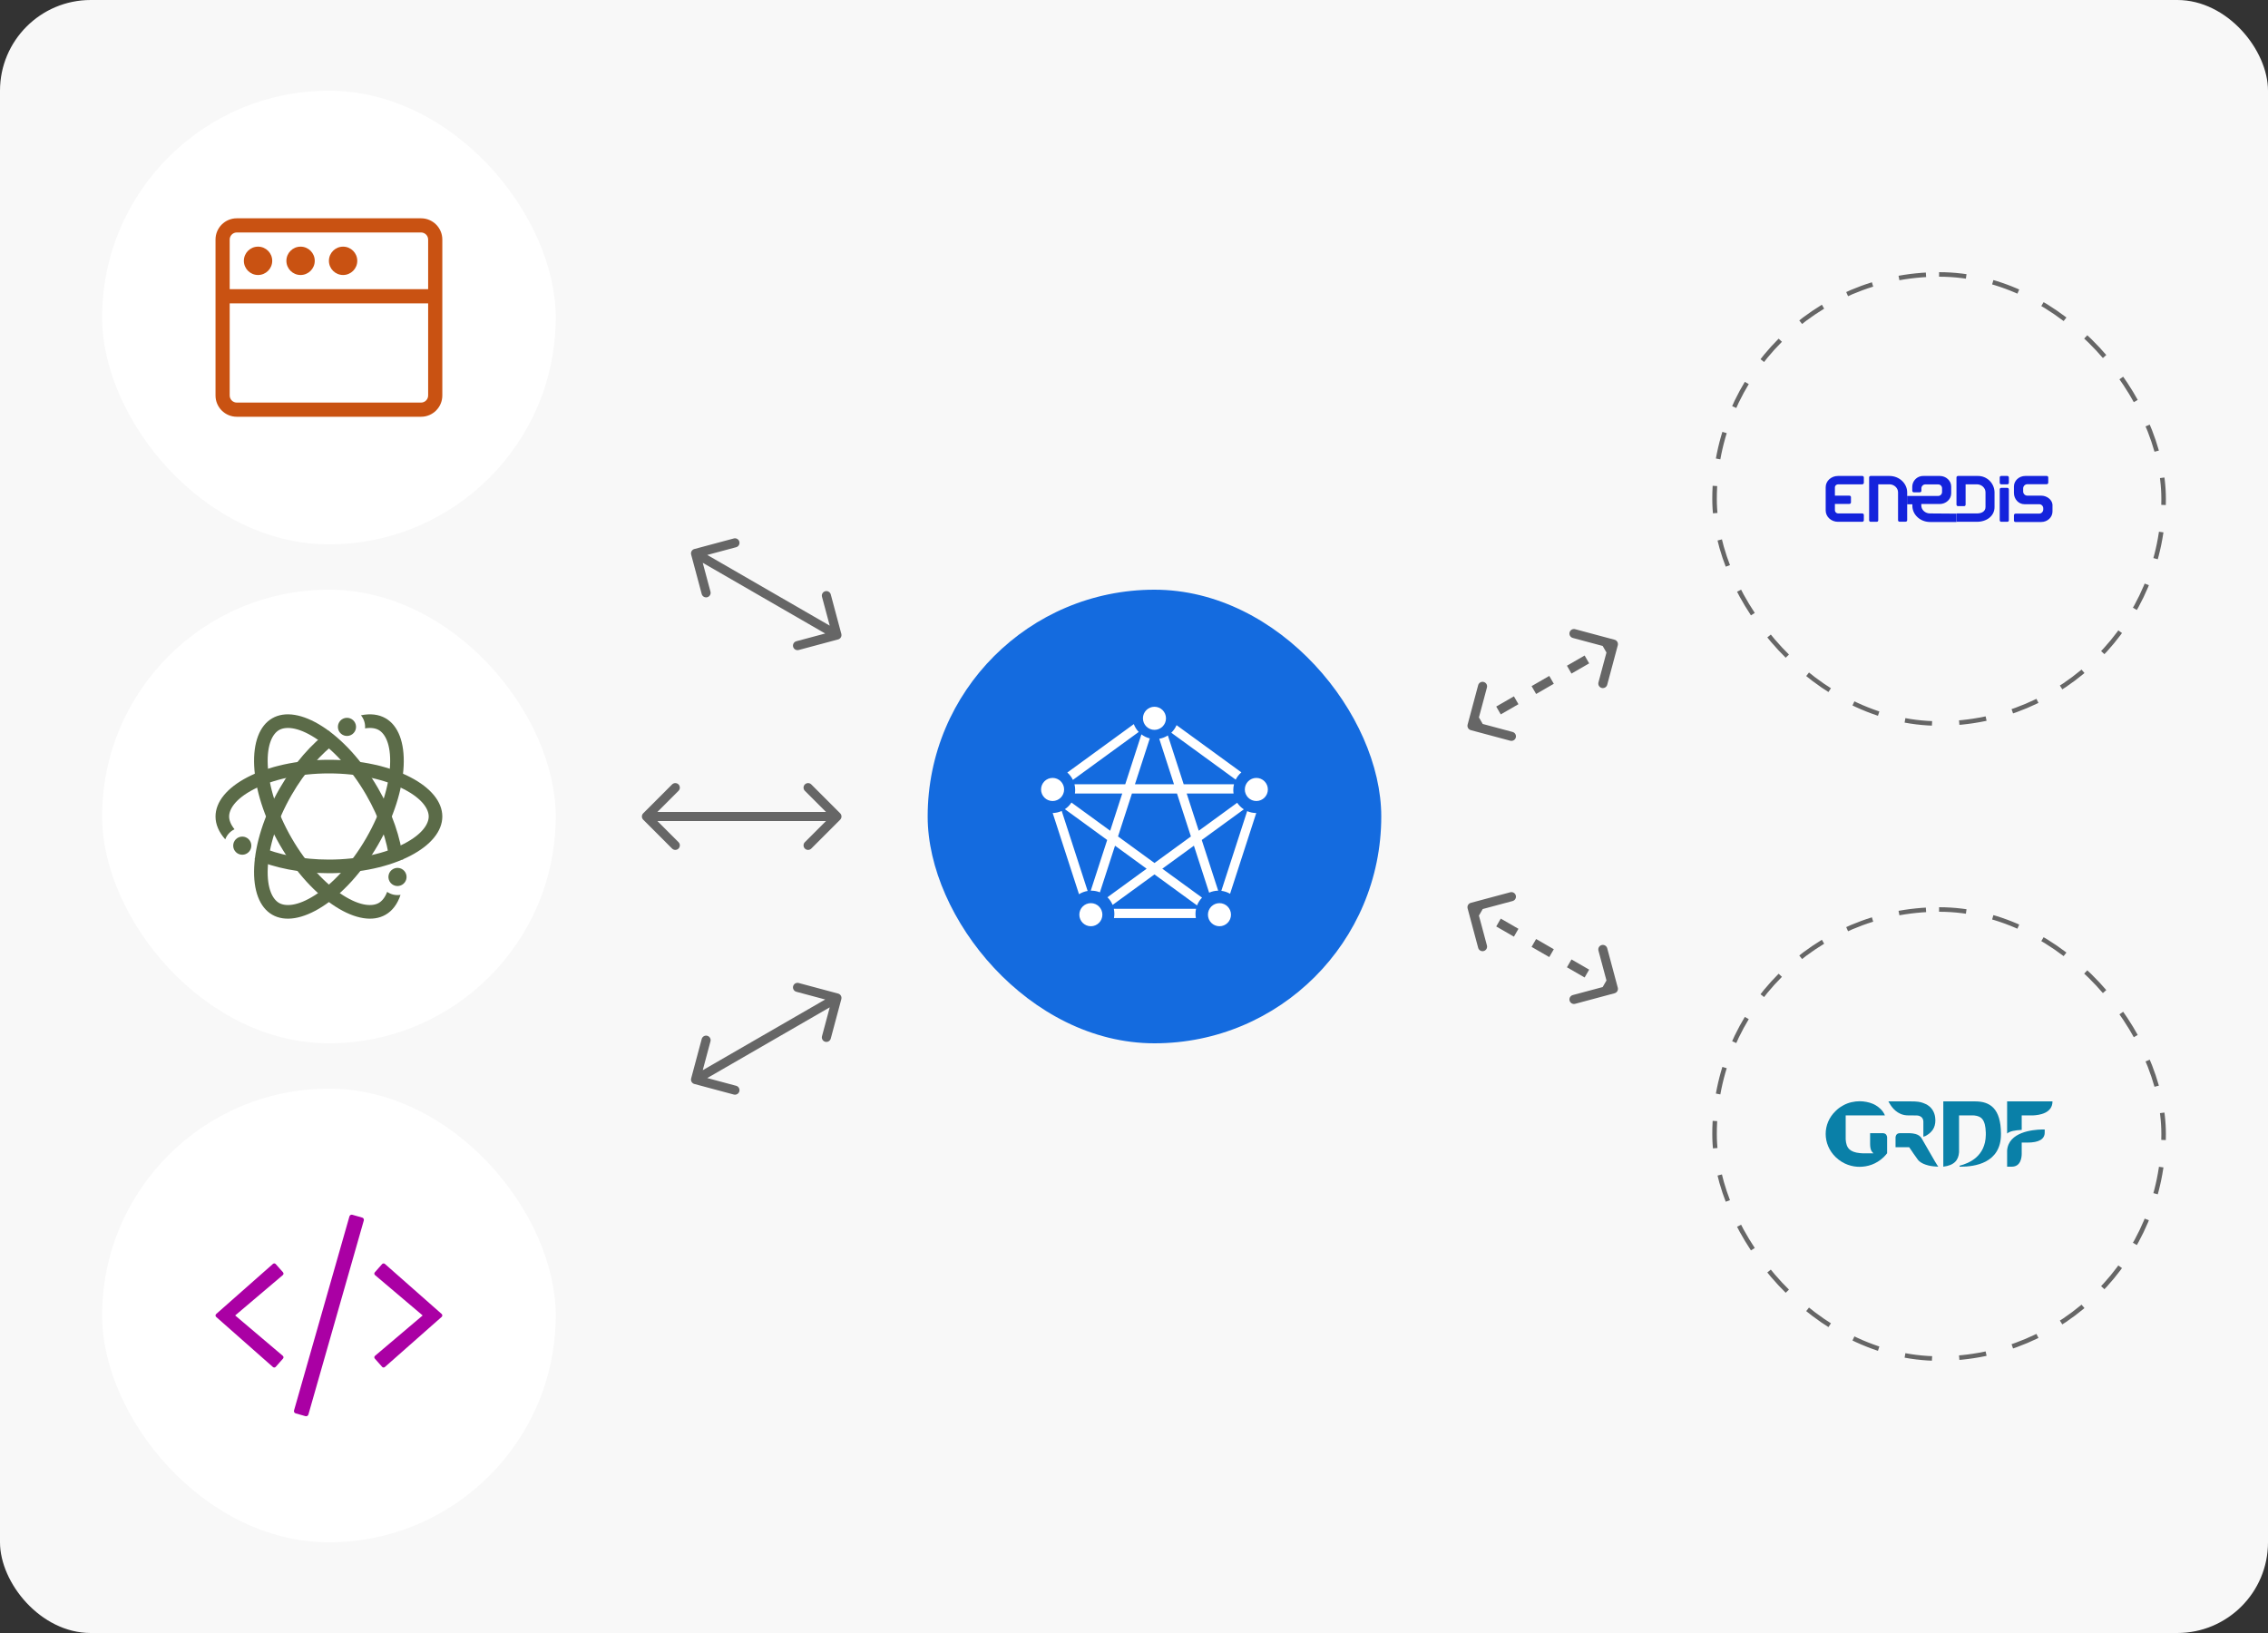 <svg width="500" height="360" viewBox="0 0 500 360" fill="none" xmlns="http://www.w3.org/2000/svg">
<rect x="0" y="0" width="500" height="360" fill="#333333" stroke="none"/>
<rect width="500" height="360" rx="20" fill="#F8F8F8"/>
<rect x="22.512" y="20" width="100" height="100" rx="50" fill="white"/>
<path d="M56.888 60.625C55.159 60.625 53.763 59.228 53.763 57.5C53.763 55.772 55.159 54.375 56.888 54.375C58.616 54.375 60.013 55.772 60.013 57.5C60.013 59.228 58.616 60.625 56.888 60.625ZM69.388 57.5C69.388 55.772 67.991 54.375 66.263 54.375C64.534 54.375 63.138 55.772 63.138 57.5C63.138 59.228 64.534 60.625 66.263 60.625C67.991 60.625 69.388 59.228 69.388 57.5ZM78.763 57.5C78.763 55.772 77.366 54.375 75.638 54.375C73.909 54.375 72.513 55.772 72.513 57.5C72.513 59.228 73.909 60.625 75.638 60.625C77.366 60.625 78.763 59.228 78.763 57.5ZM97.513 52.812V87.188C97.513 89.775 95.413 91.875 92.825 91.875H52.2C49.612 91.875 47.513 89.775 47.513 87.188V52.812C47.513 50.225 49.612 48.125 52.2 48.125H92.825C95.413 48.125 97.513 50.225 97.513 52.812ZM94.388 66.875H50.638V87.188C50.638 88.047 51.341 88.75 52.2 88.75H92.825C93.684 88.75 94.388 88.047 94.388 87.188V66.875ZM94.388 63.75V52.812C94.388 51.953 93.684 51.25 92.825 51.25H52.2C51.341 51.25 50.638 51.953 50.638 52.812V63.75H94.388Z" fill="#C95212"/>
<rect x="22.512" y="130" width="100" height="100" rx="50" fill="white"/>
<path fill-rule="evenodd" clip-rule="evenodd" d="M57.403 186.694C61.315 188.39 66.578 189.5 72.512 189.5C79.213 189.5 85.058 188.085 89.069 186.008C93.242 183.848 94.513 181.54 94.513 180C94.513 178.46 93.242 176.152 89.069 173.992C85.058 171.915 79.213 170.5 72.512 170.5C65.811 170.5 59.967 171.915 55.956 173.992C51.783 176.152 50.513 178.46 50.513 180C50.513 180.78 50.839 181.757 51.703 182.813C50.763 183.257 50.025 184.056 49.66 185.038C48.257 183.463 47.513 181.752 47.513 180C47.513 176.769 50.043 173.675 54.577 171.328C59.095 168.988 65.432 167.5 72.512 167.5C79.593 167.5 85.93 168.988 90.448 171.328C94.982 173.675 97.513 176.769 97.513 180C97.513 183.231 94.982 186.325 90.448 188.672C85.93 191.012 79.593 192.5 72.512 192.5C66.193 192.5 60.466 191.314 56.095 189.396C56.843 188.719 57.333 187.764 57.403 186.694Z" fill="#5B6B48"/>
<path d="M53.411 188.43C54.516 188.43 55.411 187.535 55.411 186.43C55.411 185.326 54.516 184.43 53.411 184.43C52.307 184.43 51.411 185.326 51.411 186.43C51.411 187.535 52.307 188.43 53.411 188.43Z" fill="#5B6B48"/>
<path fill-rule="evenodd" clip-rule="evenodd" d="M74.27 163.568C70.845 166.108 67.252 170.11 64.285 175.25C60.935 181.053 59.238 186.822 59.031 191.334C58.816 196.028 60.178 198.282 61.512 199.053C62.846 199.823 65.48 199.876 69.437 197.342C73.241 194.907 77.389 190.553 80.74 184.75C84.09 178.947 85.787 173.178 85.994 168.666C86.209 163.972 84.846 161.718 83.512 160.947C82.837 160.557 81.827 160.351 80.481 160.572C80.566 159.536 80.243 158.497 79.576 157.691C81.641 157.262 83.495 157.474 85.012 158.349C87.81 159.965 89.225 163.704 88.991 168.803C88.757 173.886 86.878 180.118 83.338 186.25C79.797 192.382 75.34 197.126 71.055 199.869C66.755 202.622 62.81 203.266 60.012 201.651C57.214 200.035 55.8 196.296 56.034 191.197C56.267 186.114 58.147 179.882 61.687 173.75C64.847 168.277 68.737 163.91 72.584 161.084C72.796 162.07 73.378 162.972 74.27 163.568Z" fill="#5B6B48"/>
<path d="M74.762 159.243C74.21 160.199 74.538 161.422 75.494 161.975C76.451 162.527 77.674 162.199 78.226 161.243C78.778 160.286 78.451 159.063 77.494 158.511C76.538 157.958 75.314 158.286 74.762 159.243Z" fill="#5B6B48"/>
<path fill-rule="evenodd" clip-rule="evenodd" d="M85.864 189.739C85.377 185.502 83.707 180.39 80.74 175.25C77.389 169.447 73.241 165.093 69.437 162.658C65.48 160.124 62.846 160.177 61.512 160.947C60.178 161.718 58.816 163.972 59.031 168.666C59.238 173.178 60.935 178.947 64.285 184.75C67.636 190.553 71.783 194.907 75.587 197.342C79.545 199.876 82.178 199.823 83.512 199.053C84.188 198.662 84.871 197.891 85.353 196.615C86.207 197.207 87.269 197.447 88.301 197.272C87.64 199.275 86.529 200.775 85.012 201.651C82.214 203.266 78.269 202.621 73.97 199.869C69.685 197.126 65.227 192.382 61.687 186.25C58.147 180.118 56.267 173.886 56.034 168.803C55.8 163.704 57.215 159.965 60.012 158.349C62.81 156.734 66.755 157.379 71.055 160.131C75.34 162.874 79.797 167.618 83.338 173.75C86.498 179.223 88.334 184.776 88.859 189.52C87.898 189.211 86.826 189.264 85.864 189.739Z" fill="#5B6B48"/>
<path d="M89.364 192.327C88.812 191.37 87.589 191.043 86.632 191.595C85.675 192.147 85.348 193.37 85.9 194.327C86.452 195.284 87.675 195.611 88.632 195.059C89.589 194.507 89.916 193.284 89.364 192.327Z" fill="#5B6B48"/>
<rect x="22.512" y="240" width="100" height="100" rx="50" fill="white"/>
<path d="M67.348 312.199L65.178 311.583C64.9 311.505 64.744 311.218 64.822 310.94L77.035 268.158C77.113 267.88 77.399 267.724 77.677 267.802L79.847 268.418C80.125 268.496 80.281 268.783 80.203 269.06L67.99 311.834C67.912 312.112 67.617 312.277 67.348 312.199ZM60.786 301.323L62.392 299.509C62.557 299.327 62.531 299.049 62.348 298.893L51.846 289.996L62.348 281.099C62.531 280.943 62.557 280.665 62.392 280.483L60.786 278.669C60.63 278.487 60.352 278.469 60.17 278.634L47.662 289.675C47.462 289.848 47.462 290.152 47.662 290.326L60.17 301.367C60.352 301.523 60.63 301.505 60.786 301.323ZM84.855 301.358L97.363 290.317C97.562 290.144 97.562 289.84 97.363 289.666L84.855 278.634C84.673 278.478 84.404 278.495 84.239 278.669L82.633 280.483C82.468 280.665 82.494 280.943 82.677 281.099L93.179 289.996L82.677 298.893C82.494 299.049 82.468 299.327 82.633 299.509L84.239 301.323C84.395 301.505 84.673 301.523 84.855 301.358Z" fill="#AA00A4"/>
<path d="M153.077 121.034C152.543 121.177 152.227 121.725 152.37 122.259L154.699 130.952C154.842 131.486 155.39 131.802 155.924 131.659C156.457 131.516 156.774 130.968 156.631 130.435L154.56 122.707L162.288 120.637C162.821 120.494 163.138 119.945 162.995 119.412C162.852 118.878 162.303 118.562 161.77 118.705L153.077 121.034ZM184.771 140.966C185.305 140.823 185.621 140.275 185.478 139.741L183.149 131.048C183.006 130.514 182.458 130.198 181.924 130.341C181.391 130.484 181.074 131.032 181.217 131.565L183.288 139.293L175.56 141.363C175.027 141.506 174.71 142.055 174.853 142.588C174.996 143.122 175.544 143.438 176.078 143.295L184.771 140.966ZM152.836 122.866L184.012 140.866L185.012 139.134L153.836 121.134L152.836 122.866Z" fill="#666666"/>
<path d="M141.805 179.293C141.415 179.683 141.415 180.317 141.805 180.707L148.169 187.071C148.56 187.462 149.193 187.462 149.584 187.071C149.974 186.681 149.974 186.047 149.584 185.657L143.927 180L149.584 174.343C149.974 173.953 149.974 173.319 149.584 172.929C149.193 172.538 148.56 172.538 148.169 172.929L141.805 179.293ZM185.22 180.707C185.61 180.317 185.61 179.683 185.22 179.293L178.856 172.929C178.465 172.538 177.832 172.538 177.441 172.929C177.051 173.319 177.051 173.953 177.441 174.343L183.098 180L177.441 185.657C177.051 186.047 177.051 186.681 177.441 187.071C177.832 187.462 178.465 187.462 178.856 187.071L185.22 180.707ZM142.512 181H184.512V179H142.512V181Z" fill="#666666"/>
<path d="M152.37 237.741C152.227 238.275 152.543 238.823 153.077 238.966L161.77 241.295C162.303 241.438 162.852 241.122 162.995 240.588C163.138 240.055 162.821 239.506 162.288 239.363L154.56 237.293L156.631 229.565C156.774 229.032 156.457 228.484 155.924 228.341C155.39 228.198 154.842 228.514 154.699 229.048L152.37 237.741ZM185.478 220.259C185.621 219.725 185.305 219.177 184.771 219.034L176.078 216.705C175.544 216.562 174.996 216.878 174.853 217.412C174.71 217.945 175.027 218.494 175.56 218.637L183.288 220.707L181.217 228.435C181.074 228.968 181.391 229.516 181.924 229.659C182.458 229.802 183.006 229.486 183.149 228.952L185.478 220.259ZM153.836 238.866L185.012 220.866L184.012 219.134L152.836 237.134L153.836 238.866Z" fill="#666666"/>
<rect x="204.512" y="130" width="100" height="100" rx="50" fill="#146BDF"/>
<path fill-rule="evenodd" clip-rule="evenodd" d="M259.382 159.862C259.109 160.496 258.711 161.064 258.219 161.533L272.42 171.876C272.727 171.259 273.154 170.713 273.672 170.269L259.382 159.862ZM260.955 172.894H272.044C271.944 173.294 271.89 173.712 271.89 174.143C271.89 174.411 271.911 174.674 271.951 174.932H261.615L264.276 183.14L272.746 176.972C273.132 177.549 273.632 178.043 274.214 178.421L264.937 185.178L268.558 196.35C267.849 196.361 267.175 196.518 266.564 196.792L263.208 186.437L256.241 191.51L264.999 197.888C264.525 198.376 264.148 198.958 263.898 199.605L254.512 192.769L245.284 199.49C245.019 198.852 244.629 198.279 244.143 197.802L252.783 191.51L245.817 186.437L242.485 196.716C241.9 196.48 241.26 196.35 240.59 196.35C240.549 196.35 240.507 196.35 240.466 196.351L244.088 185.178L234.763 178.386C235.339 178.002 235.832 177.503 236.21 176.922L244.749 183.14L247.41 174.932H236.972C237.012 174.674 237.033 174.411 237.033 174.143C237.033 173.712 236.979 173.294 236.879 172.894H248.07L251.635 161.895C252.176 162.309 252.803 162.616 253.484 162.786L250.207 172.894H258.818L255.567 162.866C256.257 162.749 256.899 162.493 257.465 162.128L260.955 172.894ZM236.53 171.93L251.041 161.362C250.572 160.87 250.2 160.283 249.957 159.633L235.298 170.309C235.809 170.759 236.231 171.309 236.53 171.93ZM232.074 179.235L237.877 197.135C238.445 196.775 239.089 196.525 239.78 196.414L234.063 178.777C233.455 179.056 232.783 179.218 232.074 179.235ZM245.671 201.443C245.671 201.067 245.63 200.701 245.553 200.348H263.675C263.598 200.701 263.557 201.067 263.557 201.443C263.557 201.765 263.587 202.08 263.644 202.386H245.584C245.641 202.08 245.671 201.765 245.671 201.443ZM271.181 197.032L276.95 179.236C276.239 179.233 275.563 179.084 274.949 178.816L269.254 196.387C269.949 196.471 270.601 196.696 271.181 197.032ZM262.547 184.4L259.478 174.932H249.547L246.478 184.4L254.512 190.251L262.547 184.4Z" fill="white"/>
<path d="M254.512 160.9C255.916 160.9 257.053 159.76 257.053 158.353C257.053 156.947 255.916 155.806 254.512 155.806C253.109 155.806 251.972 156.947 251.972 158.353C251.972 159.76 253.109 160.9 254.512 160.9Z" fill="white"/>
<path d="M276.972 176.587C278.375 176.587 279.512 175.447 279.512 174.041C279.512 172.634 278.375 171.494 276.972 171.494C275.569 171.494 274.431 172.634 274.431 174.041C274.431 175.447 275.569 176.587 276.972 176.587Z" fill="white"/>
<path d="M268.842 204.193C270.245 204.193 271.382 203.053 271.382 201.647C271.382 200.24 270.245 199.1 268.842 199.1C267.439 199.1 266.301 200.24 266.301 201.647C266.301 203.053 267.439 204.193 268.842 204.193Z" fill="white"/>
<path d="M240.488 204.193C241.891 204.193 243.029 203.053 243.029 201.647C243.029 200.24 241.891 199.1 240.488 199.1C239.085 199.1 237.947 200.24 237.947 201.647C237.947 203.053 239.085 204.193 240.488 204.193Z" fill="white"/>
<path d="M232.053 176.587C233.456 176.587 234.594 175.447 234.594 174.041C234.594 172.634 233.456 171.494 232.053 171.494C230.65 171.494 229.512 172.634 229.512 174.041C229.512 175.447 230.65 176.587 232.053 176.587Z" fill="white"/>
<path d="M323.547 159.741C323.404 160.275 323.72 160.823 324.254 160.966L332.947 163.295C333.48 163.438 334.029 163.122 334.172 162.588C334.315 162.055 333.998 161.506 333.465 161.363L325.737 159.293L327.808 151.565C327.951 151.032 327.634 150.484 327.101 150.341C326.567 150.198 326.019 150.514 325.876 151.048L323.547 159.741ZM356.655 142.259C356.798 141.725 356.482 141.177 355.948 141.034L347.255 138.705C346.721 138.562 346.173 138.878 346.03 139.412C345.887 139.945 346.204 140.494 346.737 140.637L354.465 142.707L352.394 150.435C352.251 150.968 352.568 151.516 353.101 151.659C353.635 151.802 354.183 151.486 354.326 150.952L356.655 142.259ZM325.012 160.866L326.961 159.741L325.961 158.009L324.012 159.134L325.012 160.866ZM330.858 157.491L334.755 155.241L333.755 153.509L329.858 155.759L330.858 157.491ZM338.652 152.991L342.549 150.741L341.549 149.009L337.652 151.259L338.652 152.991ZM346.447 148.491L350.344 146.241L349.344 144.509L345.447 146.759L346.447 148.491ZM354.241 143.991L356.189 142.866L355.189 141.134L353.241 142.259L354.241 143.991ZM323.547 159.741C323.404 160.275 323.72 160.823 324.254 160.966L332.947 163.295C333.48 163.438 334.029 163.122 334.172 162.588C334.315 162.055 333.998 161.506 333.465 161.363L325.737 159.293L327.808 151.565C327.951 151.032 327.634 150.484 327.101 150.341C326.567 150.198 326.019 150.514 325.876 151.048L323.547 159.741ZM356.655 142.259C356.798 141.725 356.482 141.177 355.948 141.034L347.255 138.705C346.721 138.562 346.173 138.878 346.03 139.412C345.887 139.945 346.204 140.494 346.737 140.637L354.465 142.707L352.394 150.435C352.251 150.968 352.568 151.516 353.101 151.659C353.635 151.802 354.183 151.486 354.326 150.952L356.655 142.259ZM325.012 160.866L326.961 159.741L325.961 158.009L324.012 159.134L325.012 160.866ZM330.858 157.491L334.755 155.241L333.755 153.509L329.858 155.759L330.858 157.491ZM338.652 152.991L342.549 150.741L341.549 149.009L337.652 151.259L338.652 152.991ZM346.447 148.491L350.344 146.241L349.344 144.509L345.447 146.759L346.447 148.491ZM354.241 143.991L356.189 142.866L355.189 141.134L353.241 142.259L354.241 143.991Z" fill="#666666"/>
<path d="M324.254 199.034C323.72 199.177 323.404 199.725 323.547 200.259L325.876 208.952C326.019 209.486 326.567 209.802 327.101 209.659C327.634 209.516 327.951 208.968 327.808 208.435L325.737 200.707L333.465 198.637C333.998 198.494 334.315 197.945 334.172 197.412C334.029 196.878 333.48 196.562 332.947 196.705L324.254 199.034ZM355.948 218.966C356.482 218.823 356.798 218.275 356.655 217.741L354.326 209.048C354.183 208.514 353.635 208.198 353.101 208.341C352.568 208.484 352.251 209.032 352.394 209.565L354.465 217.293L346.737 219.363C346.204 219.506 345.887 220.055 346.03 220.588C346.173 221.122 346.721 221.438 347.255 221.295L355.948 218.966ZM324.012 200.866L325.961 201.991L326.961 200.259L325.012 199.134L324.012 200.866ZM329.858 204.241L333.755 206.491L334.755 204.759L330.858 202.509L329.858 204.241ZM337.652 208.741L341.549 210.991L342.549 209.259L338.652 207.009L337.652 208.741ZM345.447 213.241L349.344 215.491L350.344 213.759L346.447 211.509L345.447 213.241ZM353.241 217.741L355.189 218.866L356.189 217.134L354.241 216.009L353.241 217.741ZM324.254 199.034C323.72 199.177 323.404 199.725 323.547 200.259L325.876 208.952C326.019 209.486 326.567 209.802 327.101 209.659C327.634 209.516 327.951 208.968 327.808 208.435L325.737 200.707L333.465 198.637C333.998 198.494 334.315 197.945 334.172 197.412C334.029 196.878 333.48 196.562 332.947 196.705L324.254 199.034ZM355.948 218.966C356.482 218.823 356.798 218.275 356.655 217.741L354.326 209.048C354.183 208.514 353.635 208.198 353.101 208.341C352.568 208.484 352.251 209.032 352.394 209.565L354.465 217.293L346.737 219.363C346.204 219.506 345.887 220.055 346.03 220.588C346.173 221.122 346.721 221.438 347.255 221.295L355.948 218.966ZM324.012 200.866L325.961 201.991L326.961 200.259L325.012 199.134L324.012 200.866ZM329.858 204.241L333.755 206.491L334.755 204.759L330.858 202.509L329.858 204.241ZM337.652 208.741L341.549 210.991L342.549 209.259L338.652 207.009L337.652 208.741ZM345.447 213.241L349.344 215.491L350.344 213.759L346.447 211.509L345.447 213.241ZM353.241 217.741L355.189 218.866L356.189 217.134L354.241 216.009L353.241 217.741Z" fill="#666666"/>
<rect x="377.988" y="60.5" width="99" height="99" rx="49.5" stroke="#666666" stroke-dasharray="6 6"/>
<path d="M442.869 107.913C442.869 107.722 442.742 107.553 442.551 107.553H441.174C440.983 107.553 440.835 107.722 440.856 107.913V114.672C440.856 114.862 440.983 115.032 441.174 115.032H442.551C442.742 115.032 442.89 114.862 442.869 114.672V107.913ZM442.869 105.286C442.869 105.095 442.742 104.926 442.551 104.926H441.174C440.983 104.926 440.835 105.095 440.856 105.286V106.409C440.856 106.6 440.983 106.769 441.174 106.769H442.551C442.742 106.769 442.89 106.6 442.869 106.409V105.286Z" fill="#1423DC"/>
<path d="M416.534 106.769C417.572 106.769 418.441 107.574 418.441 108.528V114.693C418.441 114.883 418.61 115.032 418.801 115.011H420.094C420.284 115.011 420.454 114.883 420.454 114.693V108.528C420.432 106.536 418.695 104.926 416.534 104.926H412.382C412.191 104.926 412.043 105.095 412.064 105.286V114.672C412.064 114.862 412.191 115.032 412.382 115.032H413.759C413.949 115.032 414.098 114.862 414.077 114.672V106.769H416.534ZM405.242 106.769H410.538C410.729 106.769 410.877 106.642 410.899 106.451V105.244C410.899 105.053 410.729 104.926 410.56 104.926H405.199C403.716 104.926 402.488 106.028 402.488 107.405V112.532C402.488 113.909 403.695 115.032 405.199 115.032H410.538C410.729 115.032 410.877 114.905 410.899 114.714V113.506C410.899 113.316 410.729 113.189 410.538 113.189H405.242C404.86 113.189 404.543 112.892 404.521 112.511V111.091H407.699C407.89 111.091 408.038 110.964 408.06 110.773V109.587C408.06 109.396 407.89 109.269 407.699 109.269H404.521V107.405C404.521 107.066 404.86 106.769 405.242 106.769ZM452.488 111.239C452.382 110.117 451.216 109.269 450.009 109.269H446.915C446.407 109.248 446.004 108.824 446.026 108.316V107.638C446.047 107.129 446.471 106.727 446.979 106.748H451.195C451.344 106.748 451.471 106.663 451.534 106.536C451.555 106.494 451.555 106.472 451.555 106.43V105.244C451.555 105.053 451.386 104.905 451.195 104.926H446.492C445.115 104.926 443.992 105.964 443.992 107.235V108.676C443.992 110.053 445.03 111.155 446.301 111.155H449.585C450.094 111.176 450.475 111.6 450.454 112.108V112.341C450.432 112.85 450.009 113.252 449.5 113.231H444.352C444.204 113.231 444.077 113.316 444.013 113.464C443.992 113.506 443.992 113.528 443.992 113.57V114.756C443.992 114.947 444.161 115.095 444.352 115.074H450.009C451.386 115.074 452.488 114.036 452.488 112.765V111.239ZM436.026 104.926H431.64C431.449 104.947 431.301 105.095 431.322 105.286V111.218C431.322 111.409 431.449 111.578 431.64 111.578H433.017C433.208 111.578 433.356 111.409 433.335 111.218V106.769H435.814C436.852 106.769 437.721 107.553 437.721 108.528V111.769C437.721 112.744 436.873 113.189 435.814 113.189H431.344V115.032H435.814C437.975 115.032 439.712 113.761 439.712 111.79V108.506C439.67 106.515 438.038 104.905 436.026 104.926Z" fill="#1423DC"/>
<path d="M425.475 113.188C424.437 113.188 423.568 112.405 423.568 111.43V111.112H427.615C429.013 111.112 430.157 110.053 430.157 108.761V107.256C430.157 105.985 429.034 104.926 427.636 104.926H424.119C423.928 104.926 423.716 104.926 423.526 104.968C422.403 105.18 421.598 106.155 421.576 107.277V108.167C421.576 108.358 421.704 108.527 421.894 108.527H423.271C423.462 108.506 423.61 108.358 423.589 108.167V107.616C423.61 107.15 424.013 106.769 424.479 106.79H427.254C427.72 106.769 428.123 107.129 428.144 107.616V108.506C428.123 108.972 427.72 109.354 427.254 109.333H420.432V111.176H421.598V111.494C421.598 113.485 423.356 115.074 425.496 115.074H431.322V113.231L425.475 113.188Z" fill="#1423DC"/>
<rect x="377.988" y="200.5" width="99" height="99" rx="49.5" stroke="#666666" stroke-dasharray="6 6"/>
<path d="M442.487 242.801V249.885C443.121 249.361 444.128 249.187 445.706 249.084L445.702 245.892H448.222C449.547 245.832 452.494 245.435 452.488 242.801H442.487Z" fill="#0A80A8"/>
<path d="M450.774 249.003H450.107C448.216 249.047 442.793 249.513 442.487 253.631V257.199H443.566C445.499 257.157 445.703 255.178 445.703 254.321V251.885H446.948C449.484 251.885 450.773 251.14 450.773 249.669C450.773 249.482 450.774 249.003 450.774 249.003Z" fill="#0A80A8"/>
<path d="M435.435 242.805L428.419 242.803V257.199C430.864 256.896 431.759 255.735 431.888 254.024V245.89H434.972C435.075 245.897 435.216 245.903 435.297 245.911C436.76 246.085 437.692 246.728 437.786 249.68C437.802 249.846 437.788 250.043 437.788 250.19C437.713 254.972 434.075 256.436 432.059 256.97L432.049 256.974C432.025 256.984 432.007 256.996 432.007 257.02V257.149C432.007 257.175 432.028 257.195 432.049 257.198L432.055 257.199H432.292C435.229 257.199 441.133 256.484 441.133 250.033V249.915C441.099 244.323 438.689 242.805 435.435 242.805Z" fill="#0A80A8"/>
<path d="M420.639 245.89L422.298 245.903C422.387 245.91 422.467 245.907 422.538 245.907C423.064 245.907 423.978 246.178 424.022 247.217V250.588C424.051 250.582 424.085 250.571 424.122 250.563C424.248 250.532 424.383 250.489 424.521 250.42C424.521 250.42 424.538 250.407 424.542 250.407C424.558 250.398 424.576 250.386 424.597 250.375C424.606 250.368 424.606 250.368 424.622 250.362C424.622 250.362 424.642 250.351 424.643 250.348C425.822 249.665 426.674 248.689 426.671 246.978C426.671 246.747 426.654 246.525 426.623 246.311C426.6 246.149 426.574 245.987 426.533 245.835C426.257 244.735 425.567 243.877 424.548 243.398C424.365 243.313 424.193 243.237 424.027 243.175C423.324 242.9 422.663 242.801 421.076 242.801H416.334C416.317 242.801 416.327 242.836 416.327 242.836C416.425 243.018 416.529 243.19 416.638 243.357C417.114 244.174 418.282 245.731 420.325 245.877C420.431 245.885 420.534 245.89 420.639 245.89Z" fill="#0A80A8"/>
<path d="M418.774 249.817C417.975 249.848 417.898 250.584 417.888 250.729V252.903H420.89C421.242 253.42 421.591 253.93 421.894 254.374C422.232 254.86 422.557 255.319 422.692 255.495C422.825 255.673 423.277 256.477 425.18 256.944C425.946 257.131 426.804 257.163 427.126 257.189L427.304 257.198L427.285 257.163C427.285 257.163 426.964 256.718 426.559 256.016C426.155 255.317 424.041 251.656 423.654 250.976C423.327 250.398 422.805 250.141 422.272 249.985H422.267C421.884 249.879 421.465 249.838 421.15 249.822C421.112 249.82 421.076 249.817 421.038 249.817H418.774Z" fill="#0A80A8"/>
<path d="M415.153 249.817L412.283 249.816V252.241H412.285C412.285 252.766 412.358 253.467 412.682 253.877C412.943 254.203 413.014 254.248 413.032 254.254L411.152 254.259C410.723 254.259 410.337 254.241 409.992 254.203C408.915 254.093 408.206 253.814 407.741 253.388C407.166 252.863 406.963 252.115 406.897 251.173V245.889H415.546V245.884C415.087 244.753 414.166 244.037 413.465 243.629C413.203 243.477 412.995 243.387 412.81 243.312C412.017 242.983 410.959 242.772 409.992 242.772C408.891 242.772 407.527 243.011 406.325 243.701C405.453 244.199 405.241 244.392 404.693 244.909C401.737 247.718 401.767 252.259 404.695 255.095C406.421 256.759 408.448 257.228 409.92 257.228C411.712 257.228 413.633 256.659 415.268 255.098C415.357 255.013 415.595 254.759 415.744 254.594C415.844 254.482 415.94 254.353 416.031 254.236V250.71C416.018 250.532 415.914 249.852 415.153 249.817Z" fill="#0A80A8"/>
</svg>
